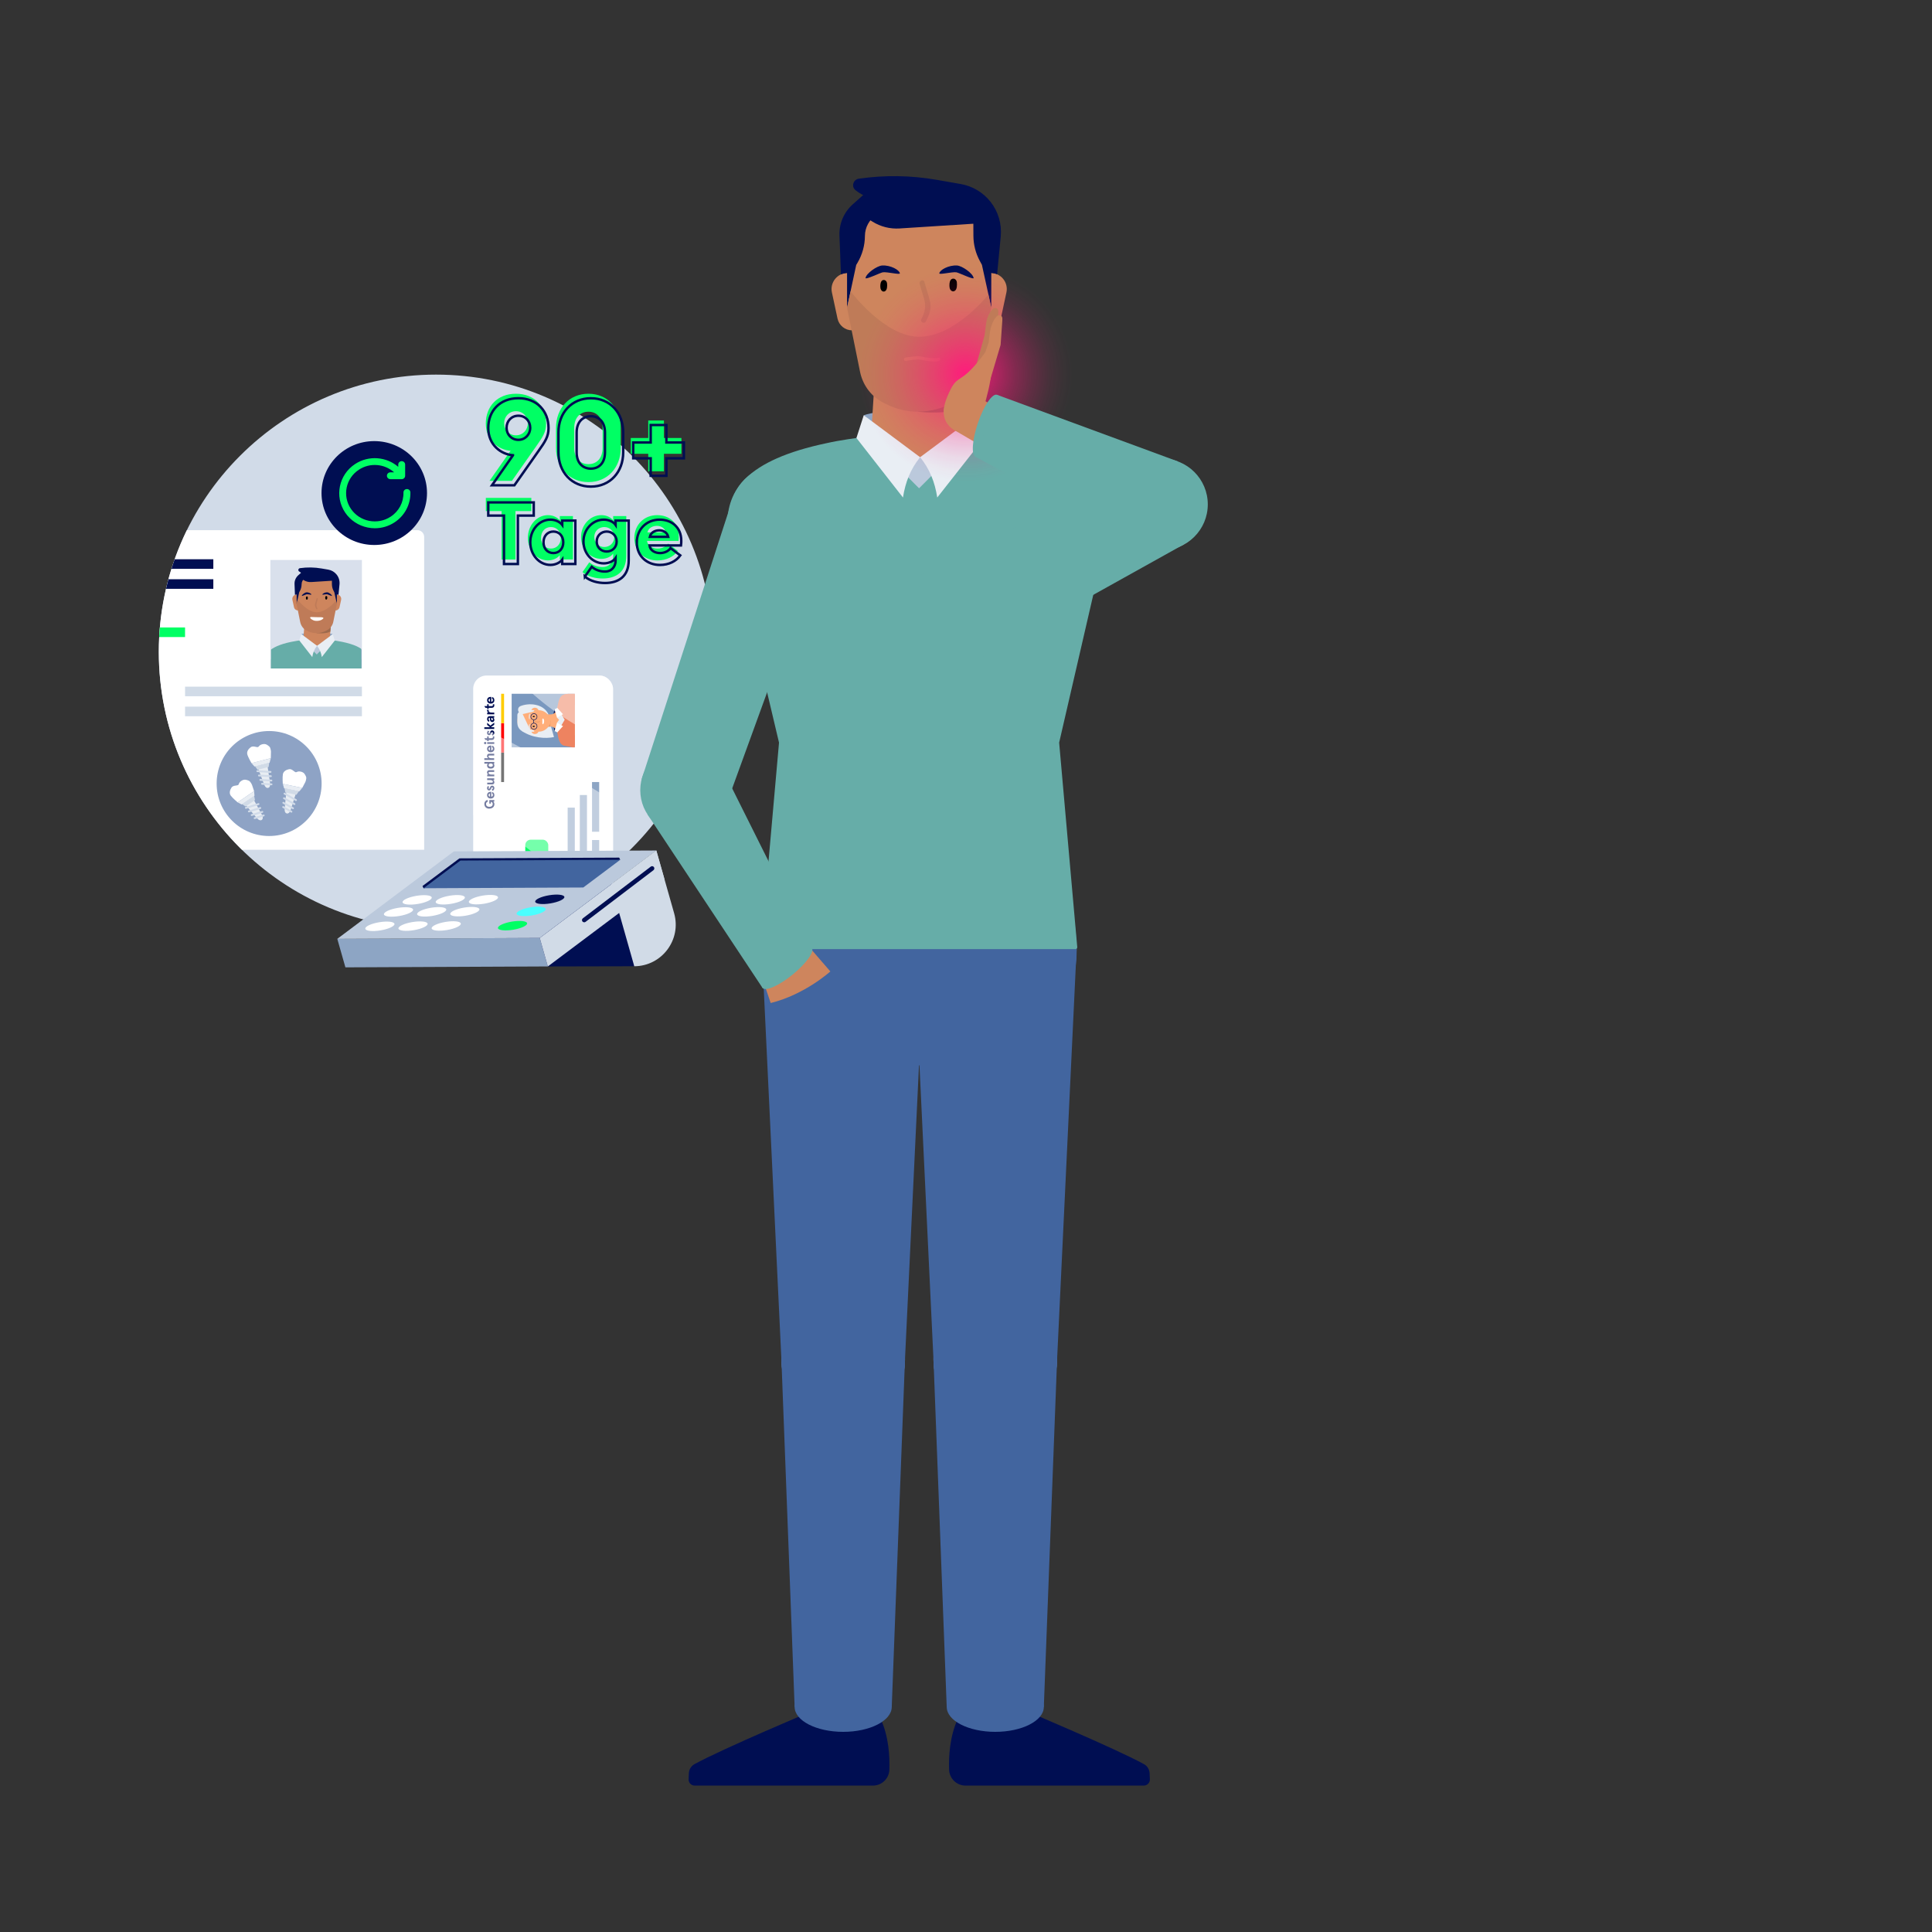 <?xml version="1.0" encoding="UTF-8"?>
<svg xmlns="http://www.w3.org/2000/svg" xmlns:xlink="http://www.w3.org/1999/xlink" id="Ebene_3" data-name="Ebene 3" viewBox="0 0 600 600">
  <rect x="0" y="0" width="600" height="600" fill="#333333" stroke="none"/>
  <defs>
    <style>
      .cls-1, .cls-2 {
        fill: none;
      }

      .cls-3 {
        fill: #d1dbe9;
      }

      .cls-4 {
        fill: #bf7b58;
      }

      .cls-5 {
        fill: #fc0;
      }

      .cls-6 {
        fill: #7a98bf;
      }

      .cls-7 {
        fill: #225494;
      }

      .cls-8 {
        fill: url(#Unbenannter_Verlauf_3);
      }

      .cls-9 {
        fill: #e9eef4;
      }

      .cls-10 {
        fill: #000e52;
      }

      .cls-11 {
        fill: #000e52;
      }

      .cls-12 {
        fill: #d9e0ec;
      }

      .cls-13 {
        fill: #ce855d;
      }

      .cls-14 {
        fill: #ee8360;
      }

      .cls-15 {
        fill: #4affff;
      }

      .cls-16 {
        fill: #8ea3c5;
      }

      .cls-17 {
        fill: #d1dbe8;
      }

      .cls-18 {
        clip-path: url(#clippath-1);
      }

      .cls-19 {
        clip-path: url(#clippath-3);
      }

      .cls-20 {
        clip-path: url(#clippath-2);
      }

      .cls-21 {
        fill: #66ada8;
      }

      .cls-22 {
        fill: #e89966;
      }

      .cls-23 {
        fill: #42659f;
      }

      .cls-24 {
        fill: #9e6a4d;
      }

      .cls-25 {
        fill: #fff;
      }

      .cls-26 {
        fill: #42659f;
      }

      .cls-27 {
        fill: #e8edf3;
      }

      .cls-28 {
        fill: #ffae7a;
      }

      .cls-29 {
        opacity: .46;
      }

      .cls-30 {
        fill: red;
      }

      .cls-31 {
        fill: #8da5c4;
      }

      .cls-32 {
        fill: #8da5c4;
      }

      .cls-33 {
        fill: #bbc9dc;
      }

      .cls-34 {
        fill: #99d7cb;
      }

      .cls-35 {
        fill: #bbc9dc;
      }

      .cls-36 {
        fill: #d1dbe7;
      }

      .cls-37 {
        fill: #d1dbe7;
      }

      .cls-38 {
        clip-path: url(#clippath);
      }

      .cls-39 {
        fill: #00ff64;
      }

      .cls-40 {
        fill: #00ff64;
      }

      .cls-2 {
        stroke: #000e52;
        stroke-miterlimit: 10;
        stroke-width: .76px;
      }
    </style>
    <clipPath id="clippath">
      <circle class="cls-1" cx="135.42" cy="202.44" r="86.1"></circle>
    </clipPath>
    <clipPath id="clippath-1">
      <rect class="cls-1" x="84.2" y="173.92" width="27.96" height="33.68"></rect>
    </clipPath>
    <clipPath id="clippath-2">
      <rect class="cls-1" x="158.47" y="215.45" width="20.05" height="16.65"></rect>
    </clipPath>
    <clipPath id="clippath-3">
      <rect class="cls-1" x="158.9" y="214.84" width="19.55" height="17.87"></rect>
    </clipPath>
    <radialGradient id="Unbenannter_Verlauf_3" data-name="Unbenannter Verlauf 3" cx="299.92" cy="4488.42" fx="299.92" fy="4488.42" r="33.25" gradientTransform="translate(0 4604.63) scale(1 -1)" gradientUnits="userSpaceOnUse">
      <stop offset="0" stop-color="#ff1b7c"></stop>
      <stop offset=".09" stop-color="#ff1b7c" stop-opacity=".87"></stop>
      <stop offset=".28" stop-color="#ff1b7c" stop-opacity=".61"></stop>
      <stop offset=".46" stop-color="#ff1b7c" stop-opacity=".39"></stop>
      <stop offset=".63" stop-color="#ff1b7c" stop-opacity=".22"></stop>
      <stop offset=".78" stop-color="#ff1b7c" stop-opacity=".1"></stop>
      <stop offset=".91" stop-color="#ff1b7c" stop-opacity=".03"></stop>
      <stop offset="1" stop-color="#ff1b7c" stop-opacity="0"></stop>
    </radialGradient>
  </defs>
  <g>
    <circle class="cls-17" cx="135.42" cy="202.44" r="86.1"></circle>
    <g>
      <g class="cls-38">
        <g>
          <path class="cls-25" d="M4.51,164.65h125.12c1.16,0,2.1.94,2.1,2.1v97.15H2.41v-97.15c0-1.16.94-2.1,2.1-2.1Z"></path>
          <rect class="cls-37" x="57.47" y="213.25" width="54.93" height="2.98"></rect>
          <rect class="cls-37" x="57.47" y="219.45" width="54.93" height="2.98"></rect>
          <rect class="cls-37" x="14.91" y="207.06" width="31.93" height="2.98"></rect>
          <rect class="cls-37" x="14.91" y="213.25" width="31.93" height="2.98"></rect>
          <rect class="cls-37" x="14.91" y="219.45" width="31.93" height="2.98"></rect>
          <rect class="cls-11" x="14.91" y="173.68" width="51.34" height="2.98"></rect>
          <rect class="cls-11" x="14.91" y="179.88" width="51.34" height="2.98"></rect>
          <rect class="cls-11" x="14.91" y="186.08" width="31.93" height="2.98"></rect>
          <rect class="cls-40" x="14.91" y="194.86" width="42.56" height="2.98"></rect>
          <rect class="cls-12" x="83.95" y="173.92" width="28.44" height="33.68" transform="translate(196.35 381.51) rotate(-180)"></rect>
          <g class="cls-18">
            <path class="cls-31" d="M93.57,196.93s1.3-.5,4.88-.5,4.88.5,4.88.5l-4.93,4.65-4.83-4.65Z"></path>
            <g>
              <path class="cls-13" d="M103.19,188.78l-1.07,13.14c-.18,2.22-2.13,3.88-4.35,3.7h0c-2.2-.18-3.85-2.08-3.71-4.28l.83-13.26c.18-2.15,1.97-3.81,4.13-3.82h0c2.45-.01,4.39,2.08,4.18,4.52Z"></path>
              <path class="cls-24" d="M102.85,192.93l-4.58,3.7s2.91.33,4.32-.48l.26-3.22Z"></path>
              <g>
                <g id="SANI_HEAD_FRONTAL">
                  <path class="cls-13" d="M98.22,193.22l6.4-5.59v-5.03c0-2.2-1.94-3.98-4.33-3.98h-3.83c-2.39,0-4.33,1.78-4.33,3.98v5.03s6.08,5.59,6.08,5.59Z"></path>
                  <path class="cls-13" d="M104.19,189.58h-1.09v-4.97h1.47c.89,0,1.56.82,1.37,1.69l-.49,2.26c-.13.59-.65,1.02-1.26,1.02Z"></path>
                  <path class="cls-13" d="M92.56,189.58h1.09v-4.97h-1.47c-.89,0-1.56.82-1.37,1.69l.49,2.26c.13.59.65,1.02,1.26,1.02Z"></path>
                  <path class="cls-11" d="M92.13,187.63v-3.02c-.38.04-.53.13-.53.13l-.13-3.37c-.04-1.03.38-2.01,1.14-2.7l1.36-1.22s5.49-.66,5.29-.57c-.85.34-3.23,1.83-4.59,2.7-.62.4-.99,1.08-1,1.82h0c0,.82-.22,1.62-.64,2.33l-.11.19-.8,3.71h0Z"></path>
                  <path class="cls-11" d="M104.62,187.63v-3.02c.38.04.5.12.5.12l.32-3.27c.1-1.08-.21-2.16-.89-3.01h0c-.64-.81-1.56-1.36-2.58-1.54l-2.09-.36c-2.23-.39-4.51-.42-6.74-.1h0c-.48.07-.66.68-.29.99.69.57,1.7.93,3.14,1l-1.77.56c-.46.15-.54.76-.13,1.02l.24.15c.7.44,1.52.65,2.35.59l6.4-.41v1.05c0,.77.2,1.52.57,2.2l.17.31h0s.81,3.72.81,3.72h0Z"></path>
                  <path class="cls-4" d="M95.08,195.75c2.09,1.19,4.26,1.18,6.5-.03,1.01-.54,1.72-1.52,1.94-2.65l1.09-5.44-.25-1.13c-.19.22-2.97,3.65-5.99,3.65s-5.95-3.94-5.95-3.94l-.31,1.43,1.12,5.53c.22,1.08.88,2.04,1.84,2.59Z"></path>
                </g>
                <path d="M101.04,185.34c.12-.37.56-.29.6.08.02.22.03.62-.2.75-.18.1-.35-.04-.41-.21-.04-.12-.06-.41,0-.63Z"></path>
                <path d="M95.05,185.44c.11-.34.51-.26.54.08.02.2.03.56-.18.68-.16.09-.32-.03-.37-.19-.04-.11-.05-.37,0-.57Z"></path>
                <path class="cls-11" d="M103.09,185.04c.03.19-1.3-.47-1.5-.49-.38-.05-1.49.24-1.47.09.04-.29.79-.72,1.53-.68.44.02,1.38.67,1.44,1.08Z"></path>
                <path class="cls-11" d="M93.73,185.04c-.03.19,1.3-.47,1.5-.49.38-.05,1.49.24,1.47.09-.04-.29-.79-.72-1.53-.68-.44.02-1.38.67-1.44,1.08Z"></path>
                <path class="cls-4" d="M97.85,187.55c.11-.57.33-1.11.47-1.67.07-.26.46-.11.39.15-.11.41-.25.82-.36,1.23-.19.67-.08,1.08.23,1.68.12.24-.25.42-.38.18-.26-.51-.47-.98-.35-1.56Z"></path>
                <path class="cls-25" d="M96.41,191.66c.06-.03.14-.05.3-.04,1.01.06,2.02.05,3.03.07.35,0,.93.13.6.45-.56.54-1.48.8-2.61.63-.53-.08-1.77-.83-1.32-1.11Z"></path>
              </g>
            </g>
            <g>
              <path class="cls-13" d="M107.47,243.22l-1.65,1.9s2.2,2,5.17,2.74l.45-1.32s-.11-2.04-3.97-3.32Z"></path>
              <g>
                <g>
                  <circle class="cls-7" cx="110.24" cy="205.51" r="4.27"></circle>
                  <polygon class="cls-21" points="106.25 207.05 114.83 230.66 122.18 228.49 114.23 204.01 106.25 207.05"></polygon>
                  <circle class="cls-7" cx="118.46" cy="229.42" r="3.83"></circle>
                </g>
                <g>
                  <ellipse class="cls-21" cx="109.56" cy="244.82" rx=".75" ry="2.75" transform="translate(-149.45 175.18) rotate(-50.84)"></ellipse>
                  <polygon class="cls-21" points="114.77 228.38 107.43 243.08 111.7 246.56 121.65 231.53 114.77 228.38"></polygon>
                  <circle class="cls-21" cx="118.46" cy="229.42" r="3.83"></circle>
                </g>
              </g>
            </g>
            <path class="cls-33" d="M95.84,201l1.33-1.05,1.29.62,1.68-.49c.77.67,1.34,1.62,1.75,2.82l-3.04,3.91-4.09-3.13,1.09-2.68Z"></path>
            <path class="cls-21" d="M106.36,199.35c-1.11-.25-2.57-.45-3.69-.6-1.06,1.3-4.3,4.51-4.3,4.51,0,0-3.25-3.21-4.3-4.51-1.12.15-2.58.35-3.69.6-7.07,1.48-8.62,4.14-8.62,7.03l4.47,18.92-1.57,17.72c0,.09.07.17.16.17h27.09c.09,0,.17-.08.16-.17l-1.57-17.72,4.04-17.5c.46-4.5-1.12-6.97-8.19-8.45Z"></path>
            <path class="cls-9" d="M98.46,200.57c-.82,1.01-1.28,2.15-1.48,3.49l-4.03-5.16.64-1.97,4.88,3.64Z"></path>
            <path class="cls-9" d="M98.46,200.57c.82,1.01,1.28,2.15,1.48,3.49l4.03-5.13-.64-2-4.88,3.64Z"></path>
            <g>
              <rect class="cls-11" x="97.54" y="213.44" width="16.76" height="12.32" rx=".53" ry=".53" transform="translate(-8.74 4.43) rotate(-2.3)"></rect>
              <g>
                <path class="cls-13" d="M93.93,220.68s3.69-.3,4.39-.36c.96-.08.95-.16,1.39.02.41.17.45,4.09-.47,4.42-.83.3-4.08.33-4.85.23-.77-.1-1.66-.75-1.9-1.28-.21-.47-.43-1.19-.03-1.87.46-.79,1.48-1.16,1.48-1.16Z"></path>
                <path class="cls-13" d="M93.93,220.68c.84-.35,1.93-1.45,3.57-1.59l.09,1.55c.3.28-.4-.02-.4-.02,0,0-4.08.42-3.25.06Z"></path>
                <path class="cls-13" d="M97.19,220.41s2.81-.33,3.97-.37c.27,0,.51.19.53.47h0c.03.28-.17.53-.45.57-1.04.14-3.33.4-3.47.41-.18.01-1.03-.09-.6-1.07Z"></path>
              </g>
              <g>
                <circle class="cls-7" cx="77.73" cy="225.02" r="3.83"></circle>
                <circle class="cls-21" cx="86.16" cy="205.63" r="4.27"></circle>
                <polygon class="cls-21" points="90.03 207.45 81.22 226.62 74.18 223.58 82.29 203.84 90.03 207.45"></polygon>
              </g>
              <g>
                <g>
                  <ellipse class="cls-21" cx="93.72" cy="223.01" rx=".75" ry="2.75" transform="translate(-46.14 25.64) rotate(-12.53)"></ellipse>
                  <polygon class="cls-21" points="77.67 221.19 93.12 220.32 94.31 225.69 78.45 228.79 77.67 221.19"></polygon>
                </g>
                <circle class="cls-21" cx="77.73" cy="225.03" r="3.83"></circle>
              </g>
            </g>
          </g>
          <g>
            <circle class="cls-16" cx="83.58" cy="243.33" r="16.3"></circle>
            <path class="cls-27" d="M91.86,246.51l-1.54,4.84s-.36,1.46-1.25,1.28-.64-1.67-.64-1.67l.5-5.14,2.92.69Z"></path>
            <polygon class="cls-37" points="92.83 245.71 92.07 246.83 88.6 246.11 88.38 244.78 92.83 245.71"></polygon>
            <path class="cls-3" d="M91.93,248.77s-.1-.01-.14-.04l-3.57-2.01c-.14-.08-.19-.25-.11-.39.08-.14.25-.19.39-.11l3.57,2.01c.14.08.19.25.11.39-.05.09-.15.15-.25.15Z"></path>
            <path class="cls-3" d="M91.44,250.01s-.1-.01-.14-.04l-3.24-1.83c-.14-.08-.19-.25-.11-.39s.25-.19.39-.11l3.24,1.83c.14.08.19.25.11.39-.05.09-.15.15-.25.15Z"></path>
            <path class="cls-3" d="M91,251.3s-.1-.01-.14-.04l-3.01-1.7c-.14-.08-.19-.25-.11-.39.08-.14.25-.19.39-.11l3.01,1.7c.14.08.19.25.11.39-.05.09-.15.15-.25.15Z"></path>
            <path class="cls-3" d="M90.5,252.37s-.1-.01-.14-.04l-2.56-1.45c-.14-.08-.19-.25-.11-.39s.25-.19.39-.11l2.56,1.45c.14.08.19.25.11.39-.05.09-.15.15-.25.15Z"></path>
            <path class="cls-25" d="M93.87,244.69l.94-1.79s.5-1.13.23-1.7-.5-1.31-1.61-1.56c-1.11-.25-1.26.32-1.7.15s-1.09-1.07-1.95-.91c-.87.16-1.74.64-1.92,1.52s-.04,3.03-.04,3.03l6.05,1.26Z"></path>
            <polygon class="cls-27" points="93.87 244.69 92.93 245.78 88.22 244.8 87.83 243.44 93.87 244.69"></polygon>
            <path class="cls-27" d="M83.09,237.98l.75,5.02s.32,1.47-.56,1.69c-.87.22-1.31-1.22-1.31-1.22l-1.81-4.84,2.93-.66Z"></path>
            <polygon class="cls-37" points="83.61 236.84 83.42 238.18 79.98 239.06 79.2 237.97 83.61 236.84"></polygon>
            <path class="cls-3" d="M84.02,240.01s-.01,0-.02,0l-4.09-.23c-.16,0-.28-.15-.27-.3,0-.16.14-.28.3-.27l4.09.23c.16,0,.28.15.27.3,0,.15-.14.27-.29.27Z"></path>
            <path class="cls-3" d="M84.13,241.34s-.01,0-.02,0l-3.71-.21c-.16,0-.28-.15-.27-.3,0-.16.14-.28.3-.27l3.71.21c.16,0,.28.15.27.3,0,.15-.14.27-.29.27Z"></path>
            <path class="cls-3" d="M84.3,242.69s-.01,0-.02,0l-3.45-.2c-.16,0-.28-.15-.27-.3,0-.16.14-.28.3-.27l3.45.2c.16,0,.28.15.27.3,0,.15-.14.27-.29.27Z"></path>
            <path class="cls-3" d="M84.33,243.87s-.01,0-.02,0l-2.94-.17c-.16,0-.28-.15-.27-.3s.15-.28.3-.27l2.94.17c.16,0,.28.15.27.3,0,.15-.14.27-.29.27Z"></path>
            <path class="cls-25" d="M84.1,235.47l.05-2.02s-.05-1.23-.54-1.63c-.49-.4-1.03-.95-2.13-.69-1.1.27-.99.84-1.46.89s-1.45-.48-2.16.04-1.28,1.34-1.06,2.21c.22.87,1.31,2.74,1.31,2.74l5.98-1.54Z"></path>
            <polygon class="cls-27" points="84.1 235.47 83.73 236.86 79.06 238.06 78.11 237 84.1 235.47"></polygon>
            <path class="cls-27" d="M78.82,248.39l2.42,4.46s.8,1.27.06,1.78-1.64-.7-1.64-.7l-3.36-3.92,2.52-1.62Z"></path>
            <polygon class="cls-37" points="78.92 247.14 79.2 248.47 76.27 250.47 75.16 249.71 78.92 247.14"></polygon>
            <path class="cls-3" d="M76.36,251.18c-.12,0-.24-.08-.28-.2-.05-.15.04-.31.19-.36l3.93-1.18c.15-.05.31.04.36.19.05.15-.04.31-.19.36l-3.93,1.18s-.06.01-.08.01Z"></path>
            <path class="cls-3" d="M77.29,252.28c-.12,0-.24-.08-.28-.2-.05-.15.04-.31.19-.36l3.56-1.07c.15-.05.31.04.36.19.05.15-.04.31-.19.36l-3.56,1.07s-.06.01-.08.01Z"></path>
            <path class="cls-3" d="M78.16,253.41c-.12,0-.24-.08-.28-.2-.05-.15.04-.31.19-.36l3.31-.99c.15-.05.31.04.36.19.05.15-.04.31-.19.36l-3.31.99s-.06.01-.08.01Z"></path>
            <path class="cls-3" d="M79.08,254.37c-.12,0-.24-.08-.28-.2-.05-.15.04-.31.19-.36l2.82-.85c.15-.05.31.04.36.19.05.15-.04.31-.19.36l-2.82.85s-.06.01-.08.01Z"></path>
            <path class="cls-25" d="M78.91,245.69l-.64-1.92s-.46-1.14-1.07-1.35c-.6-.21-1.29-.55-2.24.08s-.64,1.13-1.07,1.33c-.43.2-1.53.04-2.01.78s-.75,1.7-.24,2.44c.51.74,2.16,2.13,2.16,2.13l5.1-3.49Z"></path>
            <polygon class="cls-27" points="78.91 245.69 79.04 247.12 75.06 249.84 73.81 249.18 78.91 245.69"></polygon>
          </g>
        </g>
      </g>
      <g>
        <ellipse class="cls-11" cx="116.23" cy="153.12" rx="16.38" ry="16.13"></ellipse>
        <path class="cls-40" d="M127.45,152.91c-.01-.58-.51-1.05-1.1-1.03-.59.01-1.06.5-1.05,1.08.07,3.03-1.42,5.83-3.98,7.5-1.98,1.3-4.36,1.75-6.69,1.29-2.33-.46-4.34-1.79-5.66-3.74-2.72-4.03-1.6-9.48,2.5-12.15,3.47-2.27,7.98-1.82,10.93.83h-1.17c-.59,0-1.07.47-1.07,1.06s.48,1.06,1.07,1.06h3.52c.59,0,1.07-.47,1.07-1.06v-3.47c0-.58-.48-1.06-1.07-1.06s-1.07.47-1.07,1.06v.7c-3.66-3.15-9.15-3.65-13.39-.88-5.08,3.32-6.47,10.08-3.1,15.08,1.63,2.42,4.13,4.07,7.02,4.65.74.15,1.48.22,2.21.22,2.15,0,4.26-.62,6.09-1.82,3.17-2.07,5.02-5.55,4.94-9.31Z"></path>
      </g>
    </g>
    <g>
      <g>
        <rect class="cls-25" x="146.95" y="209.79" width="43.45" height="69.05" rx="4.16" ry="4.16"></rect>
        <rect class="cls-32" x="176.29" y="250.82" width="2.22" height="24.06"></rect>
        <rect class="cls-32" x="180.07" y="246.9" width="2.22" height="27.99"></rect>
        <rect class="cls-32" x="183.86" y="260.88" width="2.22" height="14"></rect>
        <rect class="cls-32" x="183.86" y="242.87" width="2.22" height="15.44"></rect>
        <rect class="cls-39" x="163.13" y="260.77" width="7.14" height="8.84" rx="1.69" ry="1.69"></rect>
        <g>
          <path class="cls-10" d="M151.98,251.14c-1.05,0-1.56-.7-1.56-1.45,0-.68.41-1.11.96-1.27l.13.52c-.35.14-.57.38-.57.74,0,.49.33.88,1.04.88s1.04-.39,1.04-.87c0-.45-.3-.65-.58-.69v.57h-.47v-1.11h1.54v.47l-.33.05c.18.11.36.35.36.74,0,.74-.52,1.4-1.56,1.4l.03.02Z"></path>
          <path class="cls-10" d="M152.57,245.9v1.52c.34-.05.5-.25.5-.52,0-.25-.11-.41-.34-.53l.16-.43c.39.17.64.46.64,1,0,.75-.61,1.06-1.13,1.06s-1.13-.3-1.13-1.06.6-1.03,1.08-1.03h.23,0ZM152.14,246.45c-.22.05-.41.18-.41.47,0,.24.14.41.41.48v-.95Z"></path>
          <path class="cls-10" d="M152.94,245.61l-.24-.43c.22-.08.36-.23.36-.43,0-.12-.07-.25-.22-.25s-.24.23-.33.45c-.12.3-.3.53-.64.53s-.61-.29-.61-.7c0-.29.13-.56.36-.69l.29.32c-.14.09-.19.22-.19.35,0,.11.06.22.17.22.09,0,.17-.08.31-.45.11-.31.29-.54.62-.54.43,0,.71.31.71.74,0,.49-.3.78-.59.87v.02Z"></path>
          <path class="cls-10" d="M152.87,243.6h-1.56v-.54h1.4c.26,0,.36-.13.36-.31,0-.26-.31-.5-.9-.5h-.88v-.54h2.2v.54h-.35c.23.16.39.4.39.68,0,.4-.23.68-.66.68h0Z"></path>
          <path class="cls-10" d="M151.3,241.09v-.54h.35c-.24-.16-.39-.4-.39-.68,0-.4.23-.68.66-.68h1.56v.54h-1.4c-.26,0-.36.13-.36.31,0,.26.31.5.9.5h.88v.54h-2.2Z"></path>
          <path class="cls-10" d="M152.4,238.7c-.68,0-1.13-.34-1.13-.96,0-.26.11-.48.24-.57h-1.09v-.54h3.08v.54h-.23c.11.06.26.26.26.57,0,.62-.46.96-1.13.96h0ZM152.4,237.11c-.43,0-.67.23-.67.51s.24.51.67.51.67-.23.67-.51-.24-.51-.67-.51Z"></path>
          <path class="cls-10" d="M150.41,236.01v-.54h1.24c-.23-.14-.39-.38-.39-.7,0-.41.22-.69.66-.69h1.56v.54h-1.38c-.26,0-.4.1-.4.33,0,.25.25.52.84.52h.92v.54h-3.08,0Z"></path>
          <path class="cls-10" d="M152.57,231.52v1.52c.34-.05.5-.25.5-.52,0-.25-.11-.41-.34-.53l.16-.43c.39.17.64.46.64,1,0,.75-.61,1.06-1.13,1.06s-1.13-.3-1.13-1.06.6-1.03,1.08-1.03h.23,0ZM152.14,232.08c-.22.05-.41.18-.41.47,0,.24.14.41.41.48v-.95Z"></path>
          <path class="cls-10" d="M150.67,231.11c-.2,0-.35-.15-.35-.35s.15-.35.35-.35.35.15.35.35-.15.35-.35.35ZM151.3,231.03v-.54h2.2v.54h-2.2Z"></path>
          <path class="cls-10" d="M152.72,229.8h-.96v.34h-.46v-.34h-.55l-.34-.54h.89v-.57h.46v.57h.95c.27,0,.36-.1.36-.29,0-.08,0-.13-.06-.21l.43-.12c.06.12.08.24.08.36,0,.5-.26.81-.81.81h0Z"></path>
          <path class="cls-10" d="M152.94,228.45l-.24-.43c.22-.08.36-.23.36-.43,0-.12-.07-.25-.22-.25s-.24.23-.33.45c-.12.3-.3.53-.64.53s-.61-.29-.61-.7c0-.29.13-.56.36-.69l.29.32c-.14.09-.19.22-.19.35,0,.11.06.22.17.22.09,0,.17-.08.31-.45.11-.31.29-.54.62-.54.43,0,.71.31.71.74,0,.49-.3.78-.59.87v.02Z"></path>
          <path class="cls-10" d="M150.41,226.39v-.54h1.75l-.87-.72v-.67l1.01.88,1.19-.93v.66l-1.04.77h1.04v.54h-3.08Z"></path>
          <path class="cls-10" d="M152.86,224.24c-.43,0-.72-.36-.72-.92v-.39h-.09c-.24,0-.32.18-.32.39,0,.18.07.31.25.38l-.1.46c-.36-.07-.61-.4-.61-.84,0-.57.3-.92.92-.92h1.31v.44l-.28.06c.19.15.31.36.31.68,0,.38-.24.67-.67.67h0ZM152.62,222.94h-.05v.36c0,.24.08.38.28.38.12,0,.22-.1.22-.25,0-.25-.17-.49-.45-.49Z"></path>
          <path class="cls-10" d="M151.3,221.84v-.54h.36c-.25-.16-.4-.41-.4-.65,0-.09.02-.18.05-.26l.5.1c-.04.07-.06.13-.06.23,0,.31.25.58.97.58h.78v.54h-2.21Z"></path>
          <path class="cls-10" d="M152.72,219.82h-.96v.34h-.46v-.34h-.55l-.34-.54h.89v-.57h.46v.57h.95c.27,0,.36-.1.36-.29,0-.08,0-.13-.06-.21l.43-.12c.06.12.08.24.08.36,0,.5-.26.8-.81.8h0Z"></path>
          <path class="cls-10" d="M152.57,216.42v1.52c.34-.05.5-.25.5-.52,0-.25-.11-.41-.34-.53l.16-.43c.39.17.64.46.64,1,0,.75-.61,1.06-1.13,1.06s-1.13-.3-1.13-1.06.6-1.03,1.08-1.03h.23,0ZM152.14,216.98c-.22.05-.41.18-.41.47,0,.24.14.41.41.48v-.95Z"></path>
        </g>
        <g>
          <rect class="cls-30" x="155.64" y="224.6" width=".9" height="9.13"></rect>
          <rect class="cls-5" x="155.64" y="215.46" width=".9" height="9.13"></rect>
          <rect x="155.64" y="233.74" width=".9" height="9.13"></rect>
        </g>
        <g class="cls-20">
          <g>
            <g class="cls-19">
              <g>
                <rect class="cls-6" x="158.9" y="214.84" width="19.55" height="17.87"></rect>
                <g>
                  <line class="cls-1" x1="187.26" y1="212.62" x2="187.64" y2="216.69"></line>
                  <circle class="cls-34" cx="187.13" cy="214.68" r="2.06"></circle>
                </g>
              </g>
            </g>
            <g>
              <path class="cls-11" d="M172.22,227.02s-.97-3.47,0-6.73l1.6,3.21h0l-1.6,3.52Z"></path>
              <path class="cls-28" d="M173.1,219.78c-.11,1.09-1,2.08-1.95,2.08h-4.05c-1.06,0-1.91.86-1.91,1.91h0c0,1.06.86,1.91,1.91,1.91h4.05c.95,0,1.8.91,1.95,1.84,0,0,.72,1.13,1.48,1.13h6.47v-9.77h-7.74c-.1.45-.2.89-.2.89Z"></path>
              <g>
                <path class="cls-22" d="M168.8,225.81s2.18-2.98,2.18-1.91-.13,1.79-.13,1.79h-1.42l-.63.12Z"></path>
                <path class="cls-9" d="M171.13,225.69l.92,3.21c-2.58.56-6.77.31-9.97-1.87l5.72-1.34h3.33Z"></path>
                <path class="cls-9" d="M162.18,222.22l-.89-.87c-.26-.25-.4-.6-.4-.96h0c0-.5.25-.86.7-1.09,0,0-.01,0,0,0,2.55-1.05,7.11-.92,8.76,2.56l-8.16.36Z"></path>
                <path class="cls-28" d="M169.94,221.7l.27.28c.49.52.77,1.2.77,1.92h0c0,.71-.28,1.4-.77,1.92l-.27.28c-.69.72-1.65,1.13-2.66,1.13h-3.28c-1.84,0-3.33-1.49-3.33-3.33h0c0-1.84,1.49-3.33,3.33-3.33h3.28c1,0,1.96.41,2.65,1.13Z"></path>
                <circle class="cls-28" cx="166.12" cy="220.96" r="1.17"></circle>
                <circle class="cls-28" cx="166.12" cy="226.79" r="1.17"></circle>
                <path class="cls-9" d="M165.47,221.04l-3.61.83v-1.48l4.07.16h0c0,.22-.19.42-.47.49Z"></path>
                <path class="cls-9" d="M165.47,226.73l-3.5-.83,1.68,1.41,2.29-.09h0c0-.22-.19-.42-.47-.49Z"></path>
                <path class="cls-9" d="M161.97,221.02l3.05,6.42h-1.47c-1.59,0-2.88-1.29-2.88-2.88v-2.47c0-.61.5-1.09,1.1-1.08h.19Z"></path>
              </g>
              <g>
                <path class="cls-11" d="M166.86,225.54c0,.57-.47,1.04-1.04,1.04s-1.04-.47-1.04-1.04.47-1.04,1.04-1.04,1.04.47,1.04,1.04ZM164.94,225.54c0,.49.39.88.88.88s.88-.39.88-.88-.39-.88-.88-.88-.88.39-.88.88Z"></path>
                <path class="cls-11" d="M166.86,222.58c0,.57-.47,1.04-1.04,1.04s-1.04-.47-1.04-1.04.47-1.04,1.04-1.04,1.04.47,1.04,1.04ZM164.94,222.58c0,.49.39.88.88.88s.88-.39.88-.88-.39-.88-.88-.88-.88.39-.88.88Z"></path>
                <path class="cls-11" d="M165.89,223.59c-.33.47,0,.94,0,.94l-.13.09s-.39-.56,0-1.13l.13.09Z"></path>
              </g>
              <path d="M165.56,225.42c-.22.07-.17.33.06.35.13.01.37.01.44-.12.06-.11-.03-.21-.13-.24-.07-.02-.25-.03-.37.01Z"></path>
              <path d="M165.58,222.37c-.21.07-.16.31.05.33.12.01.35.01.42-.12.05-.1-.02-.2-.12-.23-.07-.02-.23-.03-.35.01Z"></path>
              <path class="cls-22" d="M167.56,223.95c-.38.28-.91.13-1.33.03-.13-.03-.19.19-.06.23.48.11,1.05.27,1.49-.05.11-.08,0-.28-.11-.2Z"></path>
              <path class="cls-25" d="M168.43,224.16c0,.16-.04.69.11.75.21.09.38-.4.41-.56.09-.46,0-1.19-.39-1.2-.19,0-.13.57-.12,1.01Z"></path>
              <path class="cls-9" d="M164.46,224.83s-.03-.01-.04,0c-.07.01-.13.29-.15.38-.03.18-.03.39-.01.57.02.24.05.6.16.78.18.29.17-.3.16-.45,0-.28-.02-.55-.05-.83,0-.1,0-.39-.08-.45Z"></path>
              <path class="cls-9" d="M164.46,223.39s-.03.01-.04,0c-.07-.01-.13-.29-.15-.38-.03-.18-.03-.39-.01-.57.02-.24.05-.6.16-.78.18-.29.17.3.16.45-.01.28-.02.55-.05.83,0,.1,0,.39-.08.45Z"></path>
              <g>
                <g>
                  <g>
                    <path class="cls-22" d="M200.82,214.55l1.73.26,1.12.14c.16.03.94-.12.97-.29.02-.16-.1-.15-.26-.18l-.86-.18-.43-.09-.43-.08-1.72-.32c-.2-.04-.4.1-.44.3-.04.2.1.4.3.44,0,0,0,0,.01,0Z"></path>
                    <path class="cls-28" d="M201.28,214.68h2.14s-.05,0-.05,0l.69.11c.45.07.94-.09.97-.25.02-.16-.08-.21-.24-.24l-1.3-.28s-.03,0-.04,0h-.02s-2.14-.08-2.14-.08c-.21,0-.38.15-.39.36,0,.21.15.38.36.39,0,0,0,0,.01,0Z"></path>
                    <path class="cls-28" d="M201.07,214.46l2.04-.1h-.07s.63.09.63.09c.55.07,1.01-.08,1.04-.25.02-.16-.08-.2-.24-.24l-1.3-.28s-.04,0-.05,0h-.02s-2.04.02-2.04.02c-.21,0-.37.17-.37.38,0,.21.17.37.38.37,0,0,0,0,.01,0Z"></path>
                    <path class="cls-28" d="M198.21,214.83c.02.82.45,1.05,1.55.89,1.3-.19.48-.49,2.75-1.33-.02-.82-2.51-.77-3.33-.76s-.98.37-.96,1.19Z"></path>
                  </g>
                  <path class="cls-28" d="M202.47,216.06c0-.14-.36-.42-.86-.53l-.25-.06c-.09-.02-.17-.04-.25-.06-.08-.02-.17-.04-.25-.07l-.16-.05-.08-.02h-.04s-.02-.02-.02-.02c-.01,0-.01-.01-.03-.02l-.05-.02-.09-.04c-.16-.07-.32-.14-.48-.22l-.24-.11c-.08-.04-.16-.08-.24-.12-.06-.03-.12-.06-.18-.09-.39-.2-.86.04-.96.49h0c-.06.3.3.68.58.74,0,0,.66.08.83.11l.51.09.24.04.87.04h.52s.28.02.28.02c.13,0,.37.04.38-.11Z"></path>
                  <g>
                    <circle class="cls-28" cx="195.87" cy="214.74" r="1.13"></circle>
                    <circle class="cls-28" cx="199.03" cy="214.76" r="1.13"></circle>
                    <rect class="cls-28" x="196.32" y="213.17" width="2.26" height="3.16" transform="translate(-18.36 411.05) rotate(-89.69)"></rect>
                  </g>
                </g>
                <g>
                  <ellipse class="cls-14" cx="198.89" cy="214.7" rx="1.51" ry=".41" transform="translate(-17.04 412.26) rotate(-89.65)"></ellipse>
                  <circle class="cls-14" cx="188.36" cy="214.64" r="1.72"></circle>
                  <polygon class="cls-14" points="188.35 216.36 198.88 216.21 198.9 213.19 188.37 212.92 188.35 216.36"></polygon>
                </g>
                <g>
                  <circle class="cls-14" cx="175.74" cy="217.61" r="1.97"></circle>
                  <polygon class="cls-14" points="187.97 212.96 188.76 216.31 176.19 219.53 175.29 215.7 187.97 212.96"></polygon>
                  <circle class="cls-14" cx="188.36" cy="214.64" r="1.72"></circle>
                </g>
              </g>
              <g>
                <g>
                  <g>
                    <path class="cls-22" d="M200.82,232.72l1.73-.26,1.12-.14c.16-.03.94.12.97.29.02.16-.1.15-.26.18l-.86.18-.43.09-.43.08-1.72.32c-.2.04-.4-.1-.44-.3-.04-.2.1-.4.3-.44,0,0,0,0,.01,0Z"></path>
                    <path class="cls-28" d="M201.28,232.59h2.14s-.05,0-.05,0l.69-.11c.45-.07.94.09.97.25.02.16-.08.21-.24.24l-1.3.28s-.03,0-.04,0h-.02s-2.14.08-2.14.08c-.21,0-.38-.15-.39-.36,0-.21.15-.38.36-.39,0,0,0,0,.01,0Z"></path>
                    <path class="cls-28" d="M201.07,232.81l2.04.1h-.07s.63-.09.63-.09c.55-.07,1.01.08,1.04.25.02.16-.08.2-.24.24l-1.3.28s-.04,0-.05,0h-.02s-2.04-.02-2.04-.02c-.21,0-.37-.17-.37-.38,0-.21.17-.37.38-.37,0,0,0,0,.01,0Z"></path>
                    <path class="cls-28" d="M198.21,232.44c.02-.82.45-1.05,1.55-.89,1.3.19.48.49,2.75,1.33-.02.82-2.51.77-3.33.76s-.98-.37-.96-1.19Z"></path>
                  </g>
                  <path class="cls-28" d="M202.47,231.21c0,.14-.36.42-.86.53l-.25.06c-.09.02-.17.04-.25.06-.08.02-.17.04-.25.07l-.16.05-.08.02h-.04s-.02.02-.02.02c-.01,0-.01.01-.03.02l-.05.02-.09.04c-.16.07-.32.14-.48.22l-.24.11c-.08.04-.16.08-.24.12-.06.03-.12.06-.18.09-.39.2-.86-.04-.96-.49h0c-.06-.3.3-.68.58-.74,0,0,.66-.08.83-.11l.51-.09.24-.04.87-.04h.52s.28-.02.28-.02c.13,0,.37-.04.38.11Z"></path>
                  <g>
                    <circle class="cls-28" cx="195.87" cy="232.53" r="1.13"></circle>
                    <circle class="cls-28" cx="199.03" cy="232.51" r="1.13"></circle>
                    <rect class="cls-28" x="196.32" y="230.94" width="2.26" height="3.16" transform="translate(428.91 33.83) rotate(89.69)"></rect>
                  </g>
                </g>
                <g>
                  <ellipse class="cls-14" cx="198.89" cy="232.57" rx=".41" ry="1.51" transform="translate(-1.44 1.24) rotate(-.35)"></ellipse>
                  <circle class="cls-14" cx="188.36" cy="232.63" r="1.72"></circle>
                  <polygon class="cls-14" points="188.35 230.91 198.88 231.06 198.9 234.08 188.37 234.35 188.35 230.91"></polygon>
                </g>
                <g>
                  <circle class="cls-14" cx="175.74" cy="229.66" r="1.97"></circle>
                  <polygon class="cls-14" points="187.97 234.3 188.76 230.96 176.19 227.74 175.29 231.57 187.97 234.3"></polygon>
                  <circle class="cls-14" cx="188.36" cy="232.63" r="1.72"></circle>
                </g>
              </g>
              <path class="cls-9" d="M173.32,225.21l-.33-.79.64-.89-.64-.64c.21-.46.7-1.61,1.08-1.85l1.7,2.53-1.61,2.3-.84-.65Z"></path>
              <path class="cls-14" d="M175.29,215.7c-.93.16-1.66,1.18-1.94,2.67-.09.47-.27,1.49-.27,1.49l2.29,3.67-2.29,3.91s.17,1.02.27,1.48c.29,1.49,1.03,2.47,1.94,2.64.34.06,1.37.22,1.71.16l2.89-.49c2.39-.4,4.8-.93,7.22-1,.74-.02,1.48.03,2.21.14,1.68.26,5.55.86,8.07.86v-15.13c-2.54-.01-6.15.5-7.88.77-.93.15-1.87.21-2.81.16-2.28-.12-4.55-.61-6.8-.99l-2.89-.49c-.34-.06-1.37.08-1.71.13Z"></path>
              <path class="cls-25" d="M172.99,224.42s1.37.93,1.87,1.06l-1.78,1.97-.85-.43.76-2.6Z"></path>
              <path class="cls-25" d="M172.99,222.89s1.37-.93,1.87-1.06l-1.78-1.97-.85.43.76,2.6Z"></path>
            </g>
          </g>
        </g>
        <g class="cls-29">
          <path class="cls-25" d="M190.37,274.68c0,2.28-1.85,4.13-4.13,4.13h-7.73c-6.97-9.69-15.64-17.21-25.7-22.37-1.98-1.01-3.94-2.12-5.84-3.31v-28.16c15.02,6.58,31.9,16.55,43.41,23.76v25.95h0Z"></path>
          <path class="cls-25" d="M190.37,231.84c-2.59-1.81-5.32-3.44-8.1-4.86-10.8-5.52-18.2-12.37-22.52-17.15h26.49c2.28,0,4.13,1.85,4.13,4.13v17.89Z"></path>
        </g>
      </g>
      <g id="KARTENLESER">
        <polygon class="cls-10" points="134.63 274.57 196.87 274.3 196.98 300.08 170.13 300.14 134.63 274.57"></polygon>
        <polygon class="cls-32" points="170.13 300.14 107.27 300.42 104.75 291.57 167.62 291.29 170.13 300.14"></polygon>
        <polygon class="cls-36" points="170.13 300.14 206.34 272.99 203.82 264.13 167.62 291.29 170.13 300.14"></polygon>
        <polygon class="cls-35" points="140.95 264.41 203.82 264.13 167.62 291.29 104.75 291.57 140.95 264.41"></polygon>
        <polygon class="cls-10" points="142.68 266.57 192.29 266.34 192.62 267.02 131.53 275.85 131.21 275.16 142.68 266.57"></polygon>
        <polygon class="cls-26" points="143 267.25 192.62 267.02 181.14 275.62 131.53 275.85 143 267.25"></polygon>
        <path class="cls-36" d="M189.77,274.67l7.21,25.41h0c8.56-.04,14.71-8.23,12.38-16.46l-5.53-19.49-14.05,10.55h0Z"></path>
        <g>
          <line class="cls-1" x1="202.53" y1="269.69" x2="181.44" y2="285.73"></line>
          <path class="cls-10" d="M181.44,286.43c-.21,0-.41-.09-.56-.27-.24-.3-.17-.74.13-.97l21.09-16.05c.3-.24.74-.17.97.13s.17.74-.13.97l-21.09,16.05c-.12.09-.27.14-.41.14Z"></path>
        </g>
        <g>
          <ellipse class="cls-25" cx="129.55" cy="279.47" rx="4.59" ry="1.28" transform="translate(-44.04 25) rotate(-9.43)"></ellipse>
          <ellipse class="cls-25" cx="139.84" cy="279.43" rx="4.59" ry="1.28" transform="translate(-43.89 26.69) rotate(-9.43)"></ellipse>
          <ellipse class="cls-25" cx="150.14" cy="279.39" rx="4.59" ry="1.28" transform="translate(-43.75 28.38) rotate(-9.43)"></ellipse>
          <ellipse class="cls-10" cx="170.74" cy="279.29" rx="4.59" ry="1.28" transform="translate(-43.45 31.75) rotate(-9.43)"></ellipse>
        </g>
        <g>
          <ellipse class="cls-25" cx="123.76" cy="283.22" rx="4.59" ry="1.28" transform="translate(-44.73 24.1) rotate(-9.43)"></ellipse>
          <ellipse class="cls-25" cx="134.06" cy="283.18" rx="4.59" ry="1.28" transform="translate(-44.58 25.79) rotate(-9.43)"></ellipse>
          <ellipse class="cls-25" cx="144.36" cy="283.12" rx="4.59" ry="1.28" transform="translate(-44.44 27.48) rotate(-9.43)"></ellipse>
          <ellipse class="cls-15" cx="164.96" cy="283.04" rx="4.59" ry="1.28" transform="translate(-44.14 30.85) rotate(-9.43)"></ellipse>
        </g>
        <g>
          <ellipse class="cls-25" cx="117.98" cy="287.67" rx="4.59" ry="1.28" transform="translate(-45.54 23.22) rotate(-9.43)"></ellipse>
          <ellipse class="cls-25" cx="128.27" cy="287.62" rx="4.59" ry="1.28" transform="translate(-45.39 24.9) rotate(-9.43)"></ellipse>
          <ellipse class="cls-25" cx="138.58" cy="287.57" rx="4.59" ry="1.28" transform="translate(-45.24 26.59) rotate(-9.43)"></ellipse>
          <ellipse class="cls-39" cx="159.17" cy="287.48" rx="4.59" ry="1.28" transform="translate(-44.95 29.96) rotate(-9.43)"></ellipse>
        </g>
      </g>
    </g>
    <g>
      <path class="cls-40" d="M155.76,158.72h-4.88v-4.1h14.13v4.1h-4.93v15.04h-4.31v-15.04Z"></path>
      <path class="cls-40" d="M163.93,167.02c0-3.83,2.72-7.04,6.26-7.04,1.81,0,3.13.92,3.67,1.64v-1.35h4.07v13.48h-4.07v-1.35c-.54.73-1.86,1.64-3.67,1.64-3.53,0-6.26-3.21-6.26-7.04ZM174.17,167.02c0-1.94-1.24-3.34-3.07-3.34s-3.07,1.4-3.07,3.34,1.24,3.34,3.07,3.34,3.07-1.4,3.07-3.34Z"></path>
      <path class="cls-40" d="M180.89,177.67l2.13-3.05c1.21,1.05,2.75,1.48,4.07,1.48,2.16,0,3.34-1.54,3.34-3.42v-.76c-.62.92-2.02,1.64-3.67,1.64-3.45,0-6.31-3.02-6.31-6.79s2.86-6.79,6.31-6.79c1.64,0,3.05.73,3.67,1.64v-1.35h4.07v12.35c0,4.99-3.15,7.04-7.36,7.04-2.16,0-4.61-.57-6.25-2ZM190.76,166.78c0-1.89-1.46-3.1-3.1-3.1s-3.1,1.21-3.1,3.1,1.46,3.1,3.1,3.1,3.1-1.21,3.1-3.1Z"></path>
      <path class="cls-40" d="M197.01,167.02c0-4.02,2.99-7.04,7.09-7.04,3.56,0,6.71,2.21,6.71,6.58,0,.35,0,.78-.08,1.43h-9.79c.24,1.62,1.75,2.37,3.29,2.37s2.75-.76,3.26-1.54l3.02,2.26c-1.27,1.78-3.5,2.97-6.34,2.97-3.96,0-7.17-2.7-7.17-7.04ZM201.06,165.33h5.72c-.35-1.43-1.59-2.02-2.78-2.02s-2.59.54-2.94,2.02Z"></path>
      <path class="cls-40" d="M158.55,139.99c-3.67-.26-7.68-3.18-7.68-8.46s3.56-9.25,9.36-9.25,9.36,4.01,9.36,9.29c0,2.66-1.05,4.16-3.15,7.15l-7.45,10.6h-6.96l6.52-9.32ZM163.91,131.45c0-2.1-1.5-3.74-3.67-3.74s-3.67,1.65-3.67,3.74,1.54,3.74,3.67,3.74,3.67-1.68,3.67-3.74Z"></path>
      <path class="cls-40" d="M172.67,139.09v-6.18c0-6.14,4.12-10.63,10.07-10.63s10.04,4.49,10.04,10.63v6.18c0,6.14-4.12,10.63-10.04,10.63s-10.07-4.49-10.07-10.63ZM187.13,139.09v-6.18c0-3.18-1.8-5.05-4.38-5.05s-4.42,1.87-4.42,5.05v6.18c0,3.18,1.8,5.05,4.42,5.05s4.38-1.87,4.38-5.05Z"></path>
      <path class="cls-40" d="M195.89,136.02h5.43v-5.43h4.87v5.43h5.43v4.91h-5.43v5.43h-4.87v-5.43h-5.43v-4.91Z"></path>
      <g>
        <path class="cls-2" d="M156.51,160.12h-4.88v-4.1h14.13v4.1h-4.93v15.04h-4.31v-15.04Z"></path>
        <path class="cls-2" d="M164.68,168.42c0-3.83,2.72-7.04,6.26-7.04,1.81,0,3.13.92,3.67,1.64v-1.35h4.07v13.48h-4.07v-1.35c-.54.73-1.86,1.64-3.67,1.64-3.53,0-6.26-3.21-6.26-7.04ZM174.93,168.42c0-1.94-1.24-3.34-3.07-3.34s-3.07,1.4-3.07,3.34,1.24,3.34,3.07,3.34,3.07-1.4,3.07-3.34Z"></path>
        <path class="cls-2" d="M181.64,179.07l2.13-3.05c1.21,1.05,2.75,1.48,4.07,1.48,2.16,0,3.34-1.54,3.34-3.42v-.76c-.62.92-2.02,1.64-3.67,1.64-3.45,0-6.31-3.02-6.31-6.79s2.86-6.79,6.31-6.79c1.64,0,3.05.73,3.67,1.64v-1.35h4.07v12.35c0,4.99-3.15,7.04-7.36,7.04-2.16,0-4.61-.57-6.25-2ZM191.51,168.18c0-1.89-1.46-3.1-3.1-3.1s-3.1,1.21-3.1,3.1,1.46,3.1,3.1,3.1,3.1-1.21,3.1-3.1Z"></path>
        <path class="cls-2" d="M197.77,168.42c0-4.02,2.99-7.04,7.09-7.04,3.56,0,6.71,2.21,6.71,6.58,0,.35,0,.78-.08,1.43h-9.79c.24,1.62,1.75,2.37,3.29,2.37s2.75-.76,3.26-1.54l3.02,2.26c-1.27,1.78-3.5,2.97-6.34,2.97-3.96,0-7.17-2.7-7.17-7.04ZM201.81,166.72h5.72c-.35-1.43-1.59-2.02-2.78-2.02s-2.59.54-2.94,2.02Z"></path>
      </g>
      <path class="cls-2" d="M159.31,141.38c-3.67-.26-7.68-3.18-7.68-8.46s3.56-9.25,9.36-9.25,9.36,4.01,9.36,9.29c0,2.66-1.05,4.16-3.15,7.15l-7.45,10.6h-6.96l6.52-9.32ZM164.66,132.85c0-2.1-1.5-3.74-3.67-3.74s-3.67,1.65-3.67,3.74,1.54,3.74,3.67,3.74,3.67-1.68,3.67-3.74Z"></path>
      <path class="cls-2" d="M173.43,140.49v-6.18c0-6.14,4.12-10.63,10.07-10.63s10.04,4.49,10.04,10.63v6.18c0,6.14-4.12,10.63-10.04,10.63s-10.07-4.49-10.07-10.63ZM187.88,140.49v-6.18c0-3.18-1.8-5.05-4.38-5.05s-4.42,1.87-4.42,5.05v6.18c0,3.18,1.8,5.05,4.42,5.05s4.38-1.87,4.38-5.05Z"></path>
      <path class="cls-2" d="M196.65,137.42h5.43v-5.43h4.87v5.43h5.43v4.91h-5.43v5.43h-4.87v-5.43h-5.43v-4.91Z"></path>
    </g>
  </g>
  <g>
    <path class="cls-31" d="M268.25,128.95s4.66-1.78,17.5-1.78,17.5,1.78,17.5,1.78l-17.68,16.66-17.31-16.66Z"></path>
    <g>
      <path class="cls-13" d="M302.7,99.73l-3.83,47.12c-.65,7.97-7.63,13.91-15.6,13.28h0c-7.88-.63-13.81-7.46-13.32-15.36l2.97-47.54c.64-7.71,7.06-13.65,14.8-13.7h0c8.78-.05,15.72,7.45,14.98,16.2Z"></path>
      <path class="cls-24" d="M301.49,114.61l-16.43,13.26s10.42,1.18,15.49-1.71l.94-11.54Z"></path>
      <g>
        <g id="SANI_HEAD_FRONTAL-2" data-name="SANI_HEAD_FRONTAL">
          <path class="cls-13" d="M284.9,115.62l22.96-20.02v-18.02c0-7.89-6.95-14.29-15.52-14.29h-13.73c-8.57,0-15.52,6.4-15.52,14.29v18.02s21.81,20.02,21.81,20.02Z"></path>
          <path class="cls-13" d="M306.29,102.59h-3.91v-17.83h5.27c3.19,0,5.58,2.95,4.9,6.07l-1.74,8.11c-.46,2.13-2.34,3.65-4.52,3.65Z"></path>
          <path class="cls-13" d="M264.62,102.59h3.91s0-17.83,0-17.83h-5.27c-3.19,0-5.58,2.95-4.9,6.07l1.74,8.11c.46,2.13,2.34,3.65,4.52,3.65Z"></path>
          <path class="cls-11" d="M263.06,95.59v-10.83c-1.37.15-1.89.48-1.89.48l-.47-12.08c-.14-3.67,1.36-7.22,4.1-9.67l4.88-4.37s19.69-2.35,18.95-2.06c-3.04,1.22-11.56,6.56-16.44,9.68-2.22,1.42-3.56,3.87-3.58,6.51h0c-.01,2.94-.81,5.82-2.3,8.35l-.4.67-2.86,13.31h0Z"></path>
          <path class="cls-11" d="M307.85,95.59v-10.83c1.37.15,1.81.43,1.81.43l1.13-11.74c.37-3.87-.77-7.74-3.18-10.79h0c-2.3-2.91-5.59-4.87-9.24-5.51l-7.5-1.31c-7.99-1.39-16.15-1.51-24.18-.34h0c-1.71.25-2.38,2.43-1.04,3.53,2.48,2.05,6.11,3.33,11.26,3.58l-6.36,2.02c-1.64.52-1.92,2.73-.46,3.65l.85.54c2.51,1.57,5.45,2.32,8.41,2.13l22.93-1.47.02,3.76c.01,2.75.71,5.45,2.03,7.87l.61,1.12h0s2.92,13.34,2.92,13.34h0Z"></path>
          <path class="cls-4" d="M273.66,124.7c7.5,4.25,15.27,4.22,23.31-.1,3.63-1.95,6.15-5.46,6.96-9.5l3.92-19.52-.89-4.07c-.68.79-10.66,13.07-21.49,13.07-10.83,0-21.31-14.12-21.31-14.12l-1.1,5.11,4.02,19.83c.78,3.89,3.14,7.32,6.59,9.28Z"></path>
        </g>
        <path d="M295.02,87.39c.42-1.34,2.01-1.04,2.14.3.08.78.11,2.24-.71,2.68-.64.35-1.26-.14-1.47-.74-.15-.44-.21-1.48.03-2.25Z"></path>
        <path d="M273.54,87.73c.38-1.22,1.82-.94,1.94.28.07.71.1,2.03-.64,2.43-.58.32-1.14-.12-1.33-.67-.14-.4-.19-1.34.03-2.04Z"></path>
        <path class="cls-11" d="M302.37,86.33c.1.67-4.67-1.68-5.39-1.77-1.38-.17-5.34.86-5.27.32.13-1.02,2.84-2.57,5.48-2.43,1.57.08,4.95,2.42,5.18,3.89Z"></path>
        <path class="cls-11" d="M268.8,86.33c-.1.67,4.67-1.68,5.39-1.77,1.38-.17,5.34.86,5.27.32-.13-1.02-2.84-2.57-5.48-2.43-1.57.08-4.95,2.42-5.18,3.89Z"></path>
        <path class="cls-4" d="M288.87,93.9c-.42-2.15-1.25-4.21-1.79-6.33-.25-.98-1.73-.43-1.48.55.4,1.57.94,3.09,1.37,4.65.71,2.54.3,4.1-.86,6.36-.47.91.96,1.58,1.43.68,1-1.93,1.76-3.72,1.34-5.91Z"></path>
        <path class="cls-13" d="M290.28,112.27c-1.83,0-4.49-.57-4.53-.57-.85-.19-3.48.21-4.42.38-.28.05-.54-.13-.59-.41-.05-.28.13-.54.41-.59.37-.07,3.62-.64,4.82-.37,1.72.38,4.74.74,5.22.46.23-.17.54-.12.71.1.17.23.12.55-.11.72-.28.21-.84.29-1.52.29Z"></path>
      </g>
    </g>
    <g>
      <g>
        <g>
          <circle class="cls-28" cx="309.07" cy="509.9" r="8.98"></circle>
          <circle class="cls-28" cx="309.1" cy="535.02" r="8.98"></circle>
          <rect class="cls-28" x="300.11" y="509.9" width="17.95" height="25.12"></rect>
        </g>
        <path class="cls-11" d="M297.4,533.9s15.94-1.72,20.67-2.81c0,0,28.57,12.02,37.2,16.78,1.04.57,1.69,1.64,1.75,2.83l.08,1.86c.05,1.07-.81,1.97-1.89,1.97h-55.36c-2.76,0-5.01-2.19-5.1-4.94-.14-4.17.2-10.3,2.66-15.69Z"></path>
      </g>
      <g>
        <circle class="cls-31" cx="309.09" cy="422.2" r="19.19"></circle>
        <g>
          <ellipse class="cls-23" cx="309.09" cy="530.1" rx="15.08" ry="7.74"></ellipse>
          <polygon class="cls-23" points="289.9 422.2 294.01 530.1 324.17 530.1 328.29 422.2 289.9 422.2"></polygon>
        </g>
      </g>
      <g>
        <circle class="cls-31" cx="309.09" cy="294.76" r="25.26"></circle>
        <polygon class="cls-23" points="328.29 422.2 334.35 294.76 283.83 294.76 289.9 422.2 328.29 422.2"></polygon>
        <circle class="cls-23" cx="309.09" cy="422.2" r="19.19"></circle>
      </g>
    </g>
    <g>
      <g>
        <g>
          <circle class="cls-28" cx="261.88" cy="509.9" r="8.98"></circle>
          <circle class="cls-28" cx="261.86" cy="535.02" r="8.98"></circle>
          <rect class="cls-28" x="252.89" y="509.9" width="17.95" height="25.12" transform="translate(523.29 1045.14) rotate(-179.95)"></rect>
        </g>
        <path class="cls-11" d="M273.55,533.9s-15.94-1.72-20.67-2.81c0,0-28.57,12.02-37.2,16.78-1.04.57-1.69,1.64-1.75,2.83l-.08,1.86c-.05,1.07.81,1.97,1.89,1.97h55.36c2.76,0,5.01-2.19,5.1-4.94.14-4.17-.2-10.3-2.66-15.69Z"></path>
      </g>
      <g>
        <g>
          <circle class="cls-31" cx="261.86" cy="422.2" r="19.19"></circle>
          <ellipse class="cls-23" cx="261.86" cy="530.1" rx="15.08" ry="7.74"></ellipse>
        </g>
        <polygon class="cls-23" points="281.05 422.2 276.94 530.1 246.78 530.1 242.67 422.2 281.05 422.2"></polygon>
        <g>
          <circle class="cls-31" cx="261.86" cy="294.76" r="25.26"></circle>
          <polygon class="cls-23" points="242.67 422.2 236.6 294.76 287.12 294.76 281.05 422.2 242.67 422.2"></polygon>
          <circle class="cls-23" cx="261.86" cy="422.2" r="19.19"></circle>
        </g>
      </g>
    </g>
    <path class="cls-23" d="M314.06,237.18h-57.21s-20.29,29.99-20.29,58.64c0,13.5,10.95,35.02,24.45,35.02h48.9c13.5,0,24.45-21.52,24.45-35.02,0-28.65-20.29-58.64-20.29-58.64Z"></path>
    <g>
      <path class="cls-13" d="M251.96,294.86l5.91,6.83s-7.88,7.18-18.53,9.81l-1.6-4.74s.4-7.32,14.22-11.9Z"></path>
      <g>
        <g>
          <circle class="cls-21" cx="242.06" cy="159.69" r="15.31"></circle>
          <polygon class="cls-21" points="256.35 165.19 225.57 249.84 199.25 242.07 227.73 154.3 256.35 165.19"></polygon>
          <circle class="cls-21" cx="212.58" cy="245.39" r="13.74"></circle>
        </g>
        <g>
          <ellipse class="cls-21" cx="244.47" cy="300.6" rx="9.86" ry="2.68" transform="translate(-134.92 221.89) rotate(-39.16)"></ellipse>
          <polygon class="cls-21" points="225.81 241.69 252.12 294.38 236.82 306.83 201.13 252.98 225.81 241.69"></polygon>
        </g>
      </g>
    </g>
    <path class="cls-33" d="M276.38,143.52l4.76-3.77,4.61,2.24,6.01-1.75c2.74,2.42,4.82,5.81,6.27,10.12l-10.91,14-14.65-11.23,3.91-9.61Z"></path>
    <path class="cls-21" d="M314.07,137.61c-3.97-.9-9.2-1.61-13.22-2.14-3.79,4.65-15.42,16.17-15.42,16.17,0,0-11.64-11.52-15.42-16.17-4.02.53-9.25,1.24-13.22,2.14-25.33,5.32-30.9,14.86-30.9,25.2l16.04,67.82-5.62,63.51c-.03.33.23.62.57.62h97.1c.34,0,.6-.29.57-.62l-5.62-63.51,14.48-62.72c1.64-16.12-4.02-24.98-29.34-30.3Z"></path>
    <path class="cls-9" d="M285.75,141.99c-2.95,3.63-4.58,7.71-5.32,12.52l-14.46-18.49,2.28-7.07,17.5,13.04Z"></path>
    <path class="cls-9" d="M285.75,141.99c2.95,3.63,4.58,7.71,5.32,12.52l14.46-18.39-2.28-7.17-17.5,13.04Z"></path>
    <circle class="cls-8" cx="299.92" cy="116.21" r="33.25"></circle>
    <g>
      <g>
        <path class="cls-4" d="M302.56,115.59l3.24-11.54-.05.3.49-3.9c.29-2.52,1.93-4.92,2.86-4.8.89.11.99.78.93,1.66l-.52,7.41c0,.07-.02.14-.03.21l-.02.08-2.84,11.65c-.27,1.12-1.41,1.81-2.53,1.54-1.12-.27-1.81-1.41-1.54-2.53,0-.02.01-.05.02-.07Z"></path>
        <path class="cls-13" d="M303.43,117.01l3.65-10.82-.08.39.44-3.51c.49-3.04,2.01-5.3,2.94-5.18.89.11.96.77.9,1.65l-.52,7.41c0,.1-.03.21-.05.3l-.03.09-3.26,10.94c-.33,1.11-1.5,1.74-2.61,1.41-1.11-.33-1.74-1.5-1.41-2.61,0-.02.02-.05.02-.07Z"></path>
        <path class="cls-13" d="M297.03,131.83c-4.39-1.37-4.93-4.04-2.4-9.68,3.01-6.72,3.39-1.83,11.36-12.72,4.39,1.37.27,14.68-1.06,19.08-1.33,4.4-3.52,4.7-7.9,3.32Z"></path>
      </g>
      <g>
        <circle class="cls-28" cx="314.62" cy="136.94" r="6.31"></circle>
        <circle class="cls-13" cx="299.39" cy="128.02" r="6.31"></circle>
        <rect class="cls-13" x="300.7" y="123.65" width="12.62" height="17.65" transform="translate(37.6 330.53) rotate(-59.66)"></rect>
      </g>
    </g>
  </g>
  <g>
    <g>
      <circle class="cls-14" cx="360.53" cy="156.76" r="14.21"></circle>
      <circle class="cls-21" cx="291.25" cy="193.51" r="15.84"></circle>
      <polygon class="cls-21" points="284.24 179.3 354.13 144.06 367.52 169.14 298.36 207.67 284.24 179.3"></polygon>
    </g>
    <g>
      <g>
        <ellipse class="cls-21" cx="306.3" cy="132.25" rx="10.2" ry="2.77" transform="translate(82.63 379.8) rotate(-71.25)"></ellipse>
        <polygon class="cls-21" points="353.67 168.88 303.02 141.91 309.58 122.59 365.82 143.3 353.67 168.88"></polygon>
      </g>
      <circle class="cls-21" cx="360.88" cy="156.64" r="14.21"></circle>
    </g>
  </g>
</svg>
